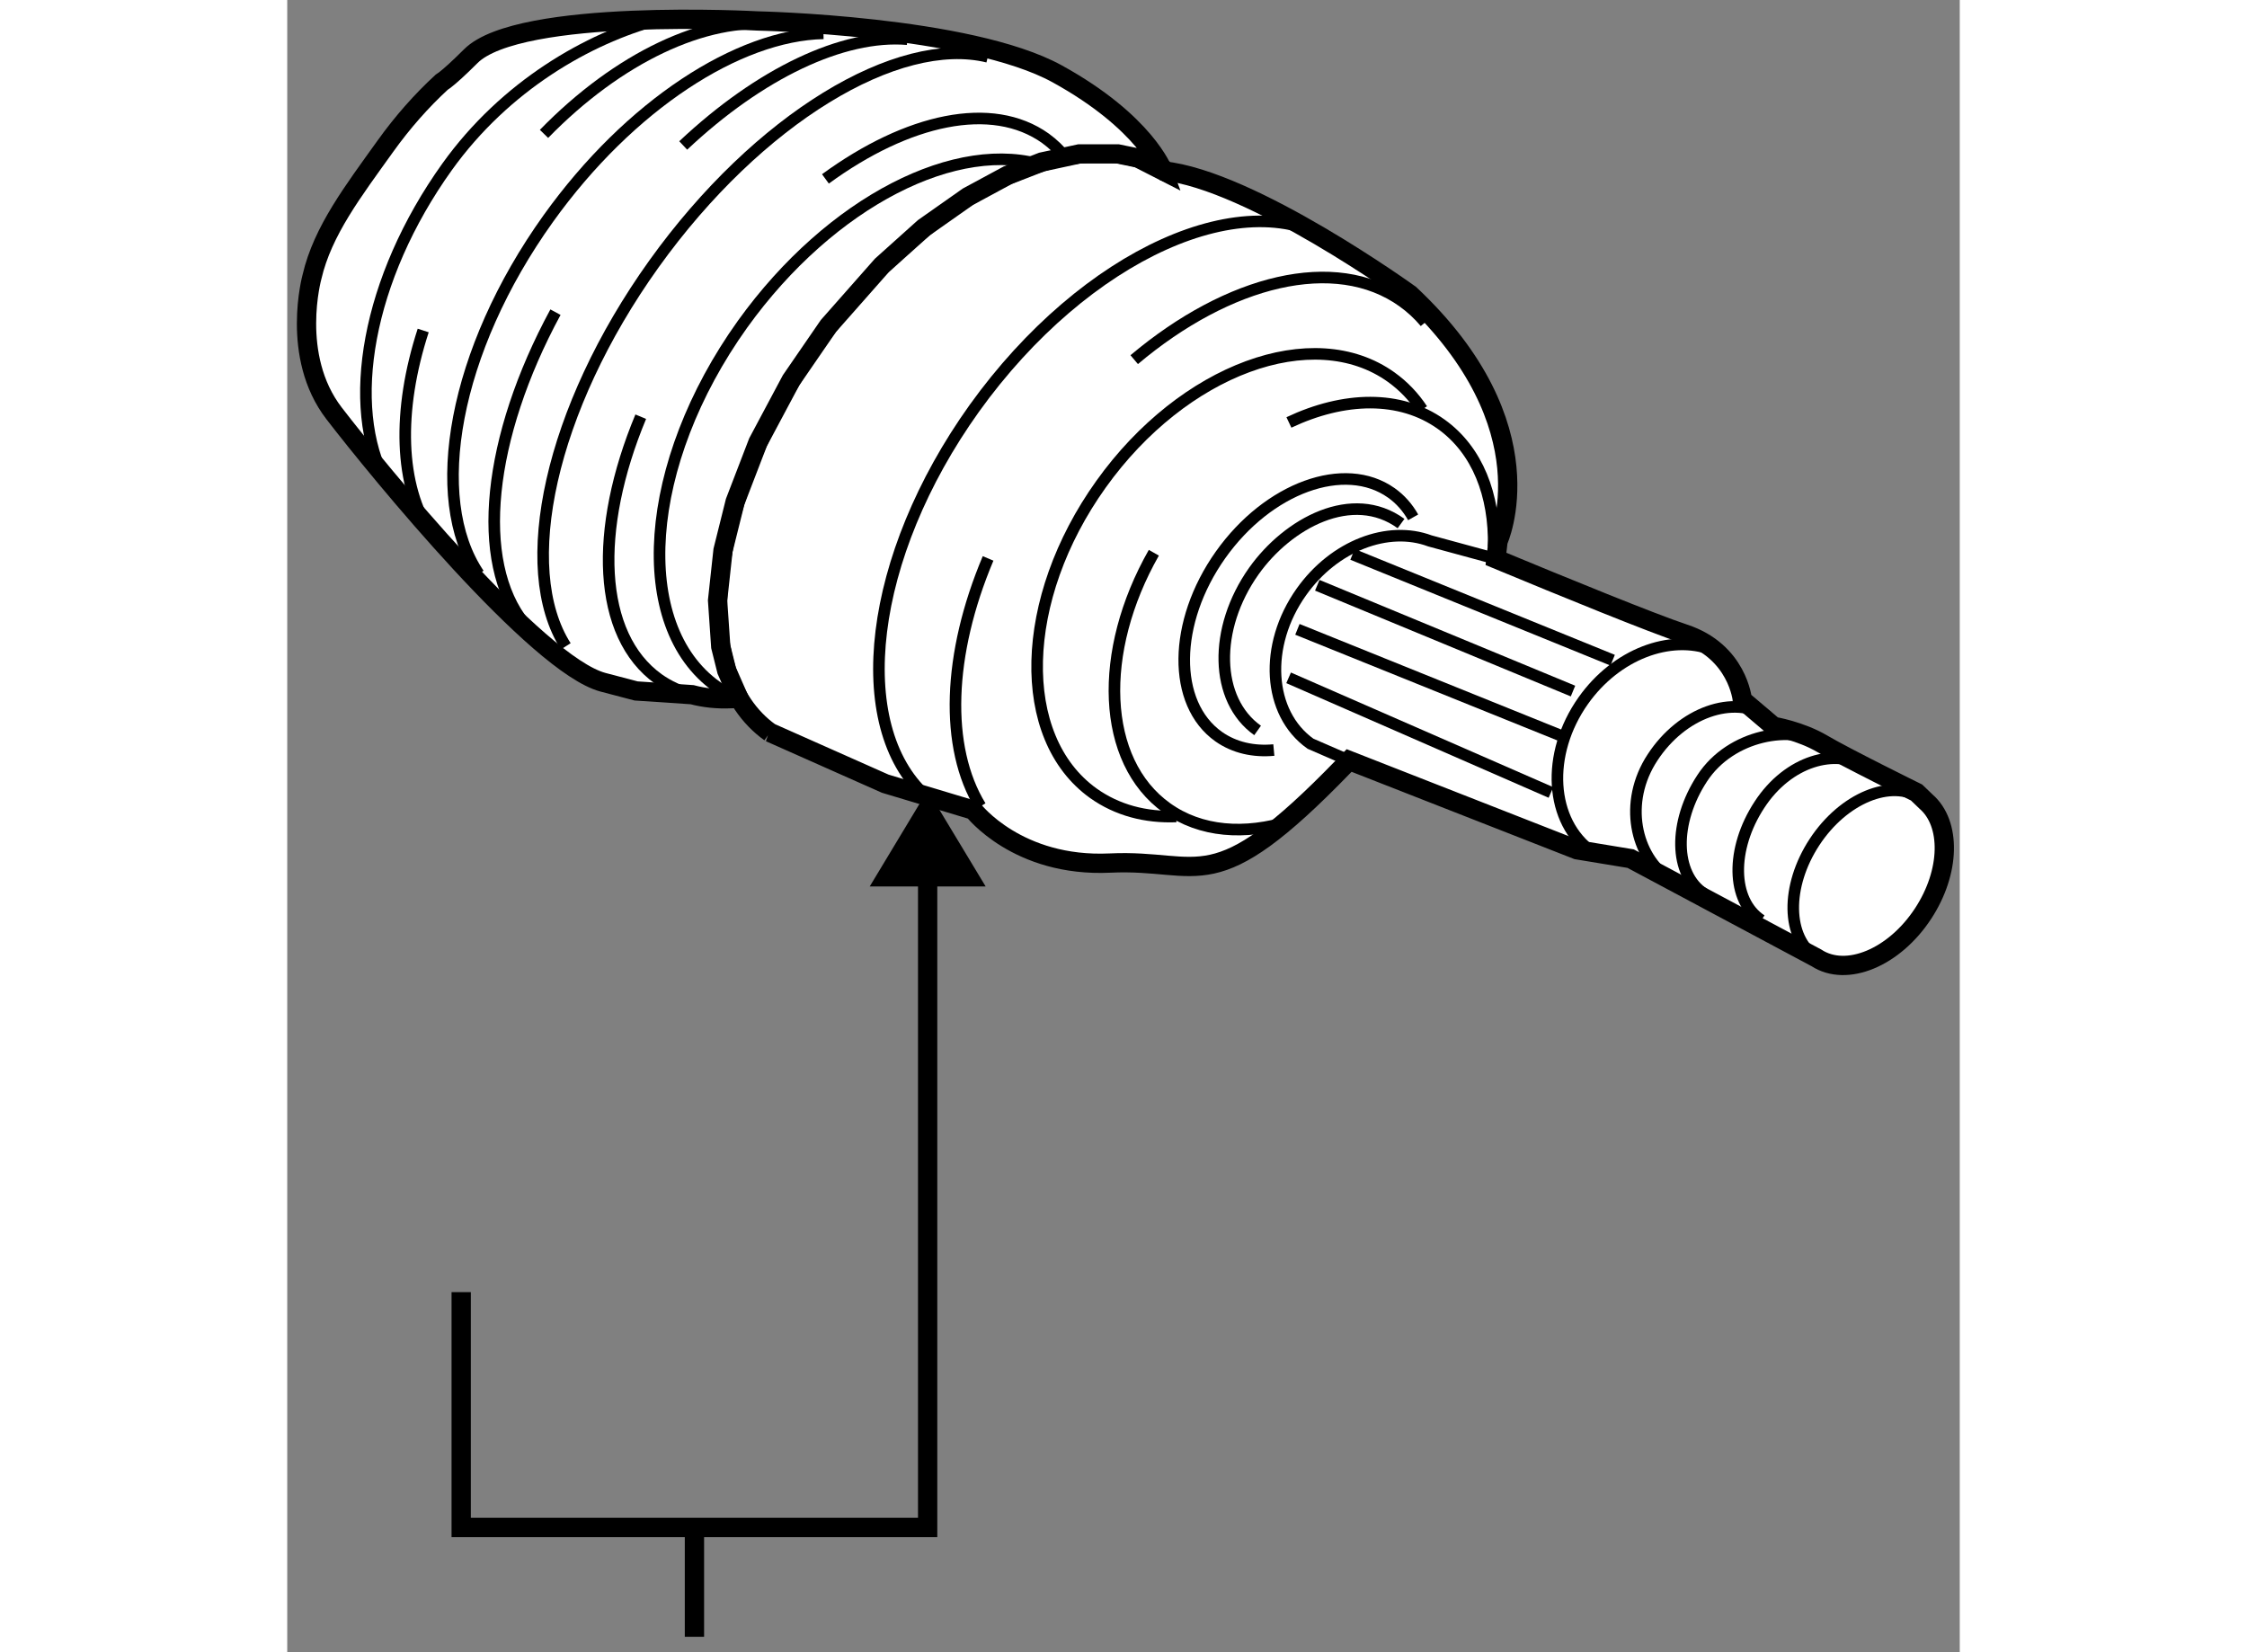 <?xml version="1.0" encoding="utf-8"?>
<!-- Generator: Adobe Illustrator 15.1.0, SVG Export Plug-In . SVG Version: 6.00 Build 0)  -->
<!DOCTYPE svg PUBLIC "-//W3C//DTD SVG 1.1//EN" "http://www.w3.org/Graphics/SVG/1.1/DTD/svg11.dtd">
<svg version="1.1" xmlns="http://www.w3.org/2000/svg" xmlns:xlink="http://www.w3.org/1999/xlink" x="0px" y="0px" width="244.8px"
	 height="180px" viewBox="148.712 89.372 43.361 42.834" enable-background="new 0 0 244.8 180" xml:space="preserve">
	
<rect x="148.712" y="89.372" width="43.361" height="42.834" fill="#808080" stroke="none"/>
	
<g><path fill="#FFFFFF" stroke="#000000" stroke-width="0.5" d="M188.355,114.204c0.781,0.511,2.02-0.004,2.769-1.15
			c0.707-1.079,0.729-2.333,0.075-2.9l-0.246-0.236c0,0-1.854-0.914-2.433-1.257c-0.579-0.343-1.274-0.457-1.274-0.457l-0.81-0.687
			c0,0-0.116-1.257-1.507-1.714c-0.819-0.27-3.124-1.212-4.88-1.941l0,0l0.053-0.459c0,0,1.371-2.972-2.286-6.401
			c0,0-4.115-2.972-6.4-3.2l0.185,0.07c-0.876-0.626-2.05-0.692-3.326-0.3l0,0c-1.942,0.6-4.126,2.272-5.861,4.688
			c-2.858,3.998-3.394,8.521-1.186,10.101l-0.004-0.001l2.991,1.329l2.286,0.687c0,0,1.143,1.485,3.543,1.371
			s2.629,1.028,6.058-2.515l0.14-0.144l5.909,2.315l1.389,0.229L188.355,114.204L188.355,114.204z"></path><path fill="none" stroke="#000000" stroke-width="0.3" d="M176.529,96.259c-0.17-0.206-0.364-0.388-0.582-0.545
			c-2.331-1.664-6.546,0.236-9.423,4.245c-2.747,3.84-3.264,8.223-1.253,10.051"></path><path fill="none" stroke="#000000" stroke-width="0.3" d="M166.882,103.849c-1.046,2.478-1.135,4.896-0.196,6.427"></path><path fill="none" stroke="#000000" stroke-width="0.3" d="M178.214,97.729c-0.171-0.204-0.366-0.384-0.584-0.54
			c-1.749-1.25-4.514-0.553-6.96,1.507"></path><path fill="none" stroke="#000000" stroke-width="0.3" d="M171.179,103.702c-1.459,2.564-1.363,5.4,0.335,6.615
			c0.876,0.629,2.023,0.711,3.2,0.343"></path><path fill="none" stroke="#000000" stroke-width="0.3" d="M179.988,103.545c0.031-1.337-0.419-2.501-1.357-3.173
			c-1.063-0.762-2.524-0.722-3.95-0.048"></path><path fill="none" stroke="#000000" stroke-width="0.3" d="M178.136,99.987c-0.215-0.325-0.483-0.608-0.803-0.837
			c-2.02-1.447-5.392-0.206-7.522,2.774c-2.131,2.978-2.219,6.567-0.2,8.014c0.617,0.439,1.355,0.633,2.148,0.601"></path><path fill="none" stroke="#000000" stroke-width="0.3" d="M180.05,103.861l-1.714-0.466c-1.081-0.404-2.479,0.117-3.334,1.325
			c-0.98,1.383-0.874,3.143,0.238,3.933l1.001,0.435"></path><path fill="none" stroke="#000000" stroke-width="0.3" d="M177.588,102.945c-1.258-0.915-2.932-0.016-3.819,1.236
			c-1.055,1.492-1.013,3.339,0.1,4.128"></path><path fill="none" stroke="#000000" stroke-width="0.3" d="M177.902,102.784c-0.143-0.252-0.331-0.468-0.566-0.634
			c-1.208-0.856-3.191-0.138-4.429,1.609c-1.234,1.743-1.257,3.854-0.046,4.711c0.407,0.286,0.903,0.396,1.429,0.347"></path><path fill="none" stroke="#000000" stroke-width="0.3" d="M185.645,106.213c-1.08-0.404-2.479,0.118-3.332,1.322
			c-0.981,1.386-0.875,3.146,0.238,3.933"></path><path fill="none" stroke="#000000" stroke-width="0.3" d="M191.199,110.153c-0.039-0.036-0.081-0.064-0.125-0.093
			c-0.78-0.511-2.021,0.003-2.769,1.146c-0.75,1.146-0.729,2.485,0.05,2.997"></path><path fill="none" stroke="#000000" stroke-width="0.3" d="M189.646,109.261c-0.779-0.511-2.02-0.172-2.767,0.975
			c-0.75,1.143-0.729,2.486,0.05,2.993"></path><path fill="none" stroke="#000000" stroke-width="0.3" d="M188.521,108.66c-0.779-0.511-2.379-0.257-3.127,0.89
			c-0.75,1.143-0.729,2.485,0.05,2.993"></path><path fill="none" stroke="#000000" stroke-width="0.3" d="M187.095,107.945c-0.887-0.578-2.225-0.104-2.987,1.064
			c-0.767,1.165-0.443,2.579,0.441,3.161"></path><line fill="none" stroke="#000000" stroke-width="0.3" x1="175.416" y1="104.545" x2="182.046" y2="107.288"></line><line fill="none" stroke="#000000" stroke-width="0.3" x1="174.901" y1="105.688" x2="181.703" y2="108.432"></line><line fill="none" stroke="#000000" stroke-width="0.3" x1="174.673" y1="106.945" x2="181.474" y2="109.917"></line><line fill="none" stroke="#000000" stroke-width="0.3" x1="176.33" y1="103.745" x2="183.074" y2="106.488"></line></g><g><line fill="none" stroke="#000000" stroke-width="0.5" x1="159.269" y1="128.971" x2="159.269" y2="131.806"></line><polygon points="166.819,112.354 165.315,109.861 163.813,112.354 		"></polygon><polyline fill="none" stroke="#000000" stroke-width="0.5" points="153.222,122.871 153.222,128.971 165.315,128.971 
			165.315,111.204 		"></polyline></g>



	
<g><path fill="#FFFFFF" stroke="#000000" stroke-width="0.5" d="M171.416,93.801l-0.648-0.331l-0.524-0.108h-0.996l-0.973,0.21
			l-0.882,0.342l-1.035,0.559l-1.14,0.802l-1.091,0.979l-1.385,1.569l-0.967,1.406l-0.858,1.609l-0.593,1.542l-0.314,1.259
			l-0.141,1.3l0.082,1.197l0.155,0.622l0.271,0.616l-0.159,0.112c-0.355,0.015-0.694-0.02-1.01-0.104l-1.452-0.097
			c-0.274-0.071-0.563-0.146-0.857-0.225c-1.715-0.457-5.829-5.486-6.973-6.972c-1.143-1.486-0.571-3.544-0.571-3.544l0,0
			c0.277-1.188,1.069-2.219,1.9-3.38c0.447-0.624,0.941-1.182,1.464-1.663l0.077-0.053c0.145-0.112,0.359-0.305,0.674-0.619
			c1.257-1.257,7.43-0.914,7.43-0.914s5.486,0.114,7.772,1.371C170.958,92.544,171.416,93.801,171.416,93.801L171.416,93.801z"></path><path fill="none" stroke="#000000" stroke-width="0.3" d="M158.327,89.88c-1.807,0.484-3.961,1.712-5.469,3.815
			c-2.076,2.9-2.646,6.205-1.583,8.177"></path><path fill="none" stroke="#000000" stroke-width="0.3" d="M152.237,97.94c-0.677,2.083-0.624,4.029,0.21,5.282"></path><path fill="none" stroke="#000000" stroke-width="0.3" d="M161.342,90.002c-1.787-0.2-4.047,0.864-5.973,2.841"></path><path fill="none" stroke="#000000" stroke-width="0.3" d="M162.614,90.236c-2.201,0.046-5.02,1.852-7.134,4.802
			c-2.448,3.42-3.133,7.248-1.803,9.214"></path><path fill="none" stroke="#000000" stroke-width="0.3" d="M155.666,97.465c-1.758,3.245-2.101,6.474-0.805,8.08"></path><path fill="none" stroke="#000000" stroke-width="0.3" d="M164.789,90.388c-1.67-0.139-3.825,0.886-5.811,2.755"></path><path fill="none" stroke="#000000" stroke-width="0.3" d="M166.875,90.845c-2.334-0.571-5.951,1.598-8.656,5.37
			c-2.695,3.765-3.581,7.887-2.286,9.913"></path><path fill="none" stroke="#000000" stroke-width="0.3" d="M157.877,100.175c-1.221,2.929-1.125,5.665,0.458,6.8
			c0.265,0.188,0.558,0.322,0.874,0.406"></path><path fill="none" stroke="#000000" stroke-width="0.3" d="M168.894,93.459c-0.151-0.188-0.326-0.356-0.523-0.5
			c-1.391-0.993-3.579-0.502-5.706,1.051"></path><path fill="none" stroke="#000000" stroke-width="0.3" d="M168.37,93.681c-2.258-0.752-5.561,0.905-7.854,4.096
			c-2.579,3.605-2.884,7.812-0.677,9.391c0.138,0.097,0.281,0.183,0.432,0.257"></path></g>


</svg>